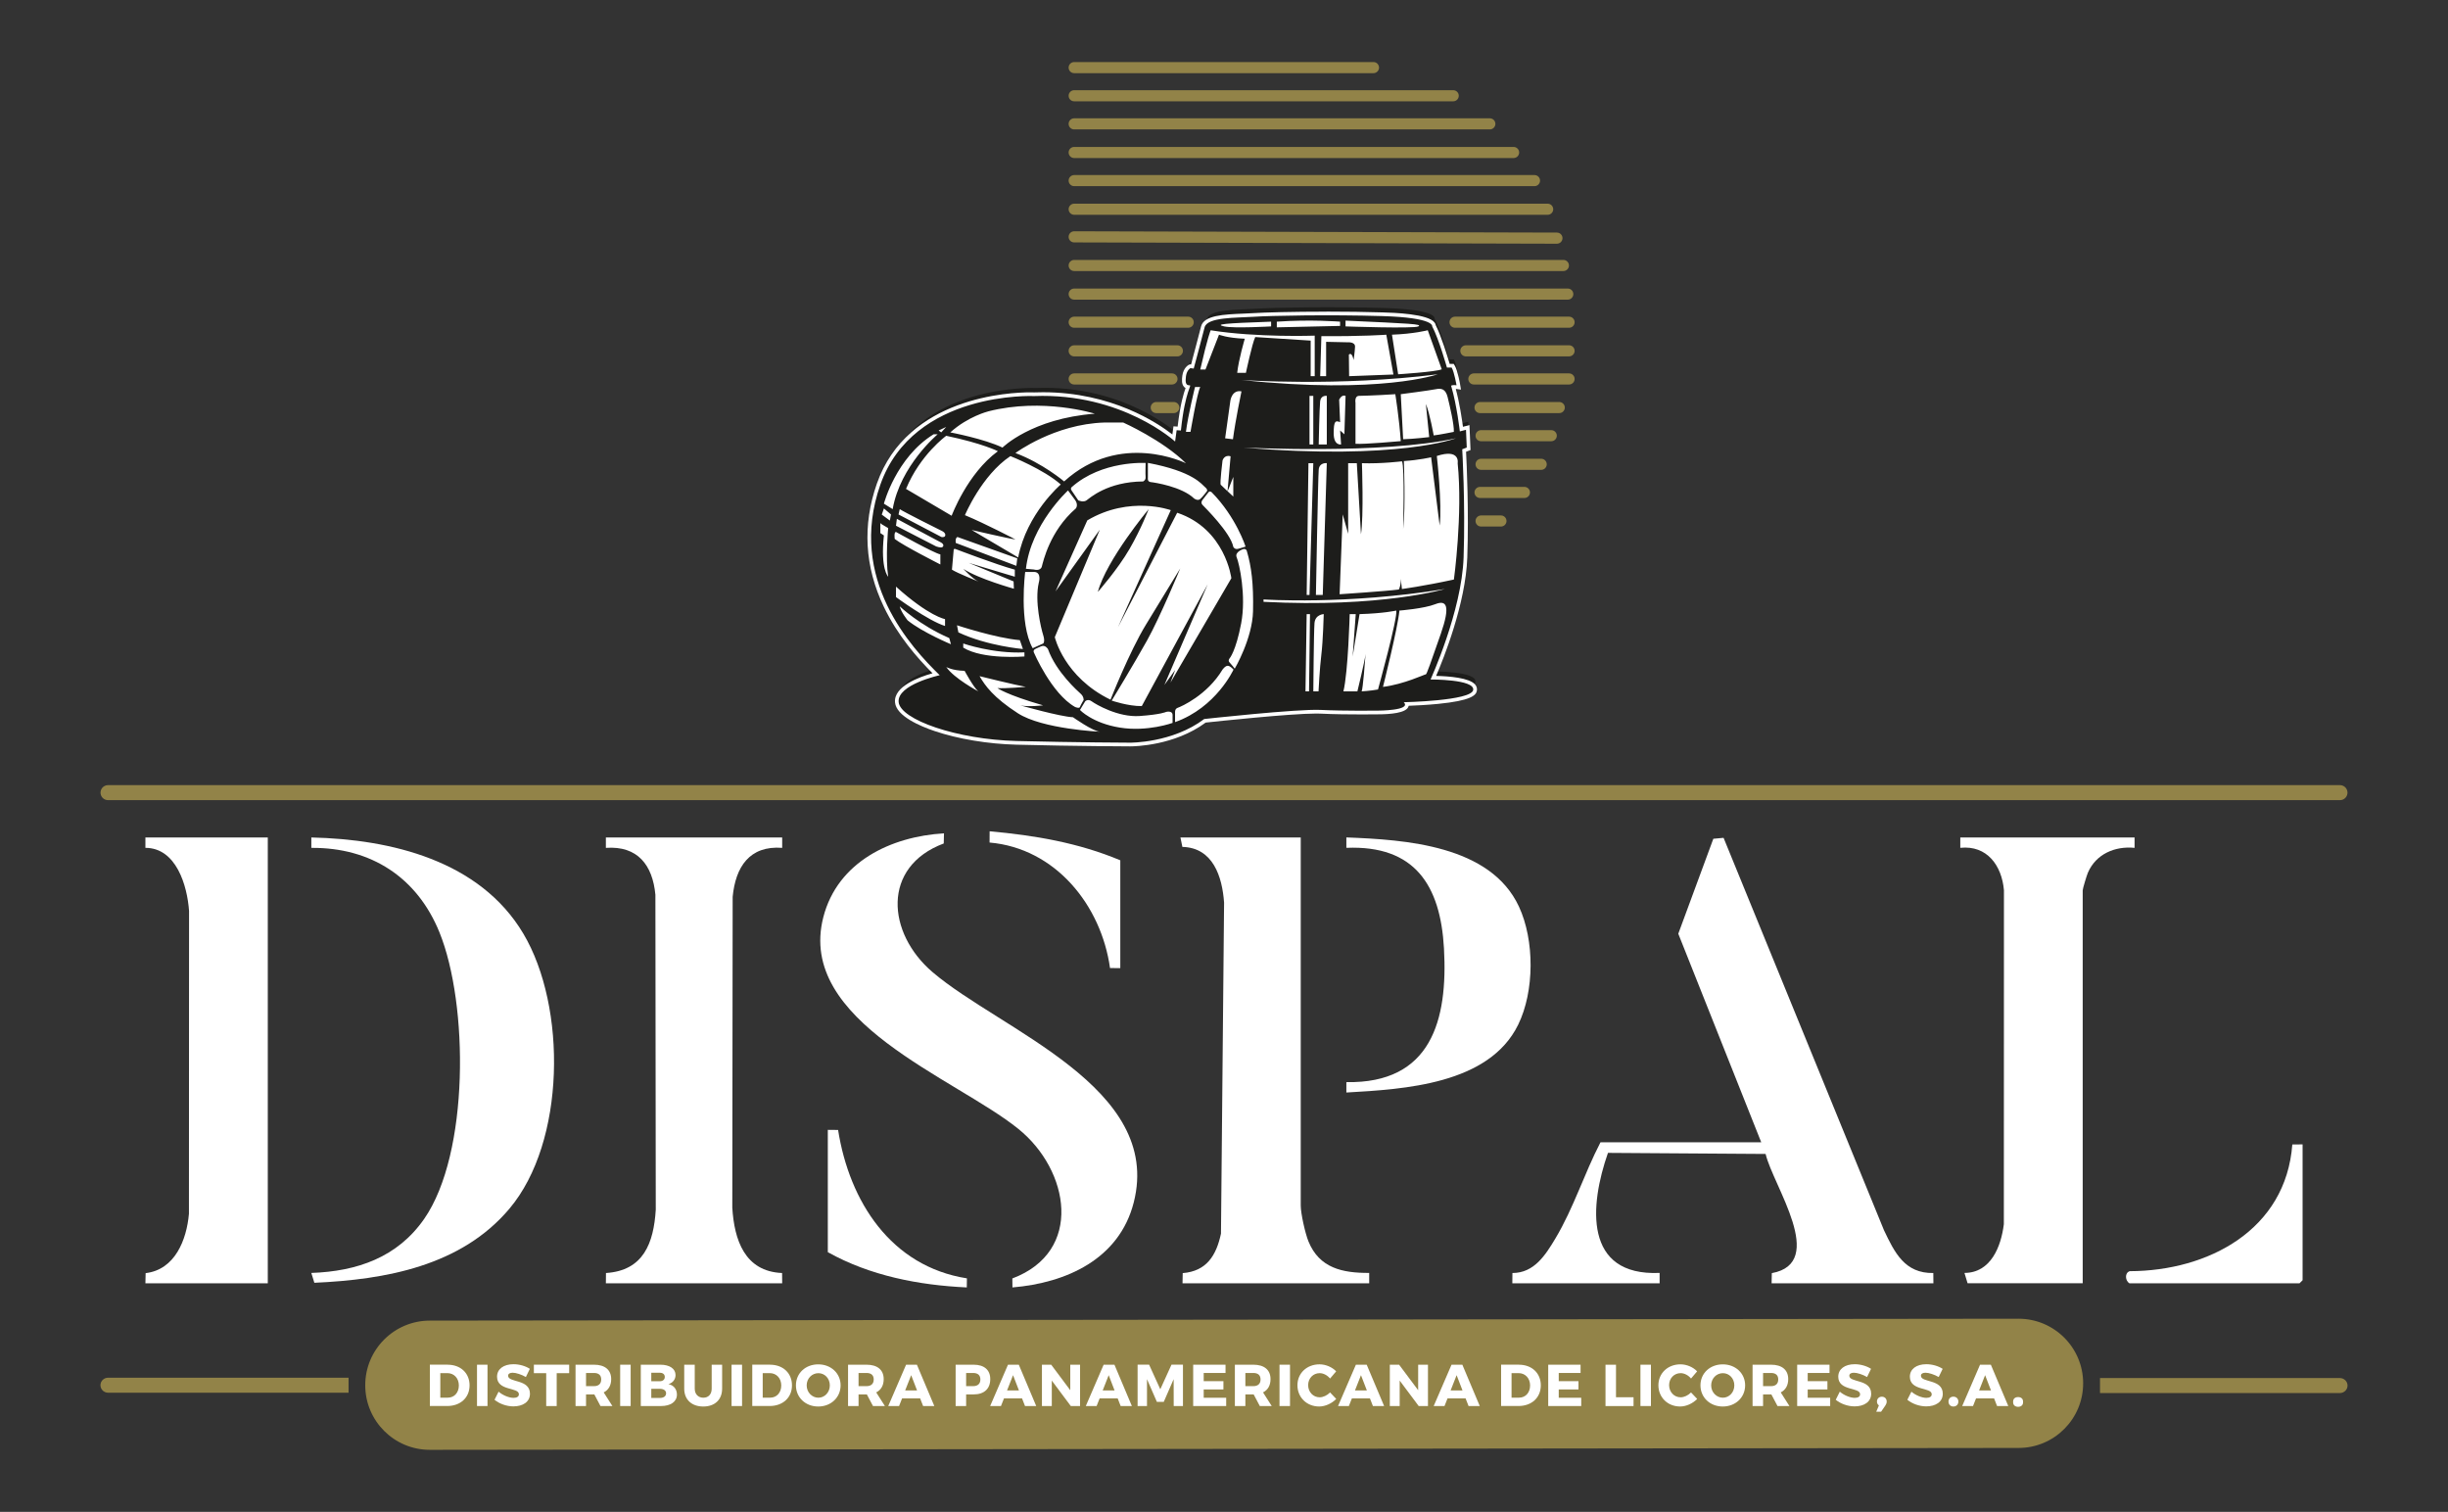 <svg xmlns="http://www.w3.org/2000/svg" id="Capa_1" data-name="Capa 1" viewBox="0 0 1000.53 617.88"><rect x="0" y="0" width="1000.53" height="617.88" fill="#333333" stroke="none"/><defs><style>      .cls-1 {        fill: #1d1d1b;      }      .cls-2, .cls-3 {        fill: #fff;      }      .cls-4 {        fill: #928348;      }      .cls-3 {        stroke: #928348;        stroke-linecap: round;        stroke-miterlimit: 10;        stroke-width: 6.13px;      }    </style></defs><g><path class="cls-2" d="M719.84,466.84l-33.9-85.24,14.32-38.81,4.19-.38,65.54,160.32c4.36,9.19,8.51,17.73,20.18,17.53l.04,4.2h-66.13l.09-4.15c22.88-4.2.5-35.73-2.54-48.71l-64.43-.44c-7.5,21.41-10.06,50.41,21.11,49.06v4.24h-60.2l.04-4.2c8.89,0,13.52-7.35,17.6-14.18,7.41-12.4,11.76-26.46,18.39-39.24h65.7Z"></path><path class="cls-2" d="M385.82,340.56l-.1,4.15c-25.47,9.53-23.26,36.66-4.54,52.61,27.84,23.73,94.17,47.01,82.2,94.08-5.89,23.16-27.5,32.9-49.58,34.75l-.04-3.67c29.19-10.98,23.37-44.21,2.51-61.08-25.84-20.9-90.87-43.8-79.75-86.64,5.85-22.53,27.57-32.9,49.3-34.19Z"></path><path class="cls-2" d="M319.69,342.26v4.24c-13.41-1.01-19.08,7.87-20.24,20.02l-.15,127.05c.81,13.1,5.02,26.05,20.35,26.69l.04,4.2h-72.06l.04-4.2c15.37-.99,19.49-12.28,20.35-25.84l-.15-128.74c-1.14-12.15-7.25-20.09-20.24-19.17v-4.24h72.06Z"></path><path class="cls-2" d="M872.43,342.26v4.24c-8.08-.79-15.8,2.55-19.08,10.16-.46,1.06-2.12,6.5-2.12,7.2v160.59h-47.05l-1.28-4.23c10.8-.02,14.98-10.79,16.1-19.93l.04-136.46c-.87-10.06-6.88-18.47-17.84-17.34v-4.24h71.22Z"></path><path class="cls-2" d="M531.63,342.26v150.42c0,3.27,1.83,11.41,3.15,14.65,4.44,10.92,13.89,12.95,24.83,12.89v4.24h-76.3l.08-4.16c9.8-.79,13.73-7.24,15.64-16.14l1.27-135.25c-.74-10.61-4.52-22.5-17.04-22.79l-.8-3.86h49.17Z"></path><path class="cls-2" d="M109.45,342.26v182.2h-50.02l.09-4.15c12-1.42,16.75-13.56,17.7-24.25l.05-123.75c-.73-10.44-5.25-25.79-17.84-25.81v-4.23s50.02,0,50.02,0Z"></path><path class="cls-2" d="M127.25,520.23c18.68-.66,35.18-6.34,46.13-22.11,18.51-26.67,18.14-87.75,6.23-117.09-9.12-22.49-28.03-34.72-52.36-34.52v-4.25c32.62.73,68.87,9.46,86.62,39.26,17.85,29.97,17.34,85.15-5.65,112.44-19.72,23.41-50.56,28.99-79.74,30.29l-1.24-4.03Z"></path><path class="cls-2" d="M550.28,446.5v-4.25c34.66.61,41.55-25.22,39.89-54.7-1.46-25.79-11.96-42.2-39.89-41.06v-4.25c24.14.93,58.84,3.18,70.52,28.24,6.43,13.79,6.4,34.62-.31,48.31-11.94,24.38-46.5,26.34-70.21,27.7Z"></path><path class="cls-2" d="M941.1,467.69v55.51l-1.27,1.27h-69.52c-1.75-1.09-1.99-4.27.13-4.96,32.12-.09,63.83-16.88,66.46-51.78l4.2-.04Z"></path><path class="cls-2" d="M338.34,461.75l4.2.04c4.61,29.21,21.57,55.76,52.65,60.65l-.05,3.71c-19.67-.92-39.52-4.76-56.8-14.41v-50Z"></path><path class="cls-2" d="M457.88,351.59v44.07l-4.2-.04c-3.6-25.64-22.27-48.94-49.23-51.29l.03-4.6c18.45,1.67,36.27,4.68,53.4,11.86Z"></path></g><g id="letra_D_rallas" data-name="letra D rallas"><path class="cls-4" d="M561.36,29.9h-122.33c-1.26,0-2.27-1.02-2.27-2.27s1.02-2.27,2.27-2.27h122.33c1.26,0,2.27,1.02,2.27,2.27s-1.02,2.27-2.27,2.27Z"></path><path class="cls-4" d="M593.95,41.4h-154.92c-1.26,0-2.27-1.02-2.27-2.27s1.02-2.27,2.27-2.27h154.92c1.26,0,2.27,1.02,2.27,2.27s-1.02,2.27-2.27,2.27Z"></path><path class="cls-4" d="M608.92,52.89h-169.89c-1.26,0-2.27-1.02-2.27-2.27s1.02-2.27,2.27-2.27h169.89c1.26,0,2.27,1.02,2.27,2.27s-1.02,2.27-2.27,2.27Z"></path><path class="cls-4" d="M618.63,64.59h-179.6c-1.26,0-2.27-1.02-2.27-2.27s1.02-2.27,2.27-2.27h179.6c1.26,0,2.27,1.02,2.27,2.27s-1.02,2.27-2.27,2.27Z"></path><path class="cls-4" d="M627.17,76.08h-188.14c-1.26,0-2.27-1.02-2.27-2.27s1.02-2.27,2.27-2.27h188.14c1.26,0,2.27,1.02,2.27,2.27s-1.02,2.27-2.27,2.27Z"></path><path class="cls-4" d="M632.55,87.78h-193.52c-1.26,0-2.27-1.02-2.27-2.27s1.02-2.27,2.27-2.27h193.52c1.26,0,2.27,1.02,2.27,2.27s-1.02,2.27-2.27,2.27Z"></path><path class="cls-4" d="M636.34,99.6h0l-197.31-.53c-1.26,0-2.27-1.02-2.27-2.28,0-1.25,1.02-2.27,2.27-2.27h0l197.31.53c1.26,0,2.27,1.02,2.27,2.28,0,1.25-1.02,2.27-2.27,2.27Z"></path><path class="cls-4" d="M638.98,110.77h-199.95c-1.26,0-2.27-1.02-2.27-2.27s1.02-2.27,2.27-2.27h199.95c1.26,0,2.27,1.02,2.27,2.27s-1.02,2.27-2.27,2.27Z"></path><path class="cls-4" d="M640.77,122.46h-201.74c-1.26,0-2.27-1.02-2.27-2.27s1.02-2.27,2.27-2.27h201.74c1.26,0,2.27,1.02,2.27,2.27s-1.02,2.27-2.27,2.27Z"></path><path class="cls-4" d="M485.64,133.95h-46.61c-1.26,0-2.27-1.02-2.27-2.27s1.02-2.27,2.27-2.27h46.61c1.26,0,2.27,1.02,2.27,2.27s-1.02,2.27-2.27,2.27Z"></path><path class="cls-4" d="M481.21,145.65h-42.18c-1.26,0-2.27-1.02-2.27-2.27s1.02-2.27,2.27-2.27h42.18c1.26,0,2.27,1.02,2.27,2.27s-1.02,2.27-2.27,2.27Z"></path><path class="cls-4" d="M479,157.14h-39.97c-1.26,0-2.27-1.02-2.27-2.27s1.02-2.27,2.27-2.27h39.97c1.26,0,2.27,1.02,2.27,2.27s-1.02,2.27-2.27,2.27Z"></path><path class="cls-4" d="M641.3,133.95h-46.61c-1.26,0-2.27-1.02-2.27-2.27s1.02-2.27,2.27-2.27h46.61c1.26,0,2.27,1.02,2.27,2.27s-1.02,2.27-2.27,2.27Z"></path><path class="cls-4" d="M641.3,145.65h-42.18c-1.26,0-2.27-1.02-2.27-2.27s1.02-2.27,2.27-2.27h42.18c1.26,0,2.27,1.02,2.27,2.27s-1.02,2.27-2.27,2.27Z"></path><path class="cls-4" d="M641.3,157.14h-38.91c-1.26,0-2.27-1.02-2.27-2.27s1.02-2.27,2.27-2.27h38.91c1.26,0,2.27,1.02,2.27,2.27s-1.02,2.27-2.27,2.27Z"></path><path class="cls-4" d="M637.29,168.83h-32.38c-1.26,0-2.27-1.02-2.27-2.27s1.02-2.27,2.27-2.27h32.38c1.26,0,2.27,1.02,2.27,2.27s-1.02,2.27-2.27,2.27Z"></path><path class="cls-4" d="M634.02,180.33h-28.68c-1.26,0-2.27-1.02-2.27-2.27s1.02-2.27,2.27-2.27h28.68c1.26,0,2.27,1.02,2.27,2.27s-1.02,2.27-2.27,2.27Z"></path><path class="cls-4" d="M629.91,192.02h-24.57c-1.26,0-2.27-1.02-2.27-2.27s1.02-2.27,2.27-2.27h24.57c1.26,0,2.27,1.02,2.27,2.27s-1.02,2.27-2.27,2.27Z"></path><path class="cls-4" d="M623.05,203.52h-18.14c-1.26,0-2.27-1.02-2.27-2.27s1.02-2.27,2.27-2.27h18.14c1.26,0,2.27,1.02,2.27,2.27s-1.02,2.27-2.27,2.27Z"></path><path class="cls-4" d="M613.46,215.19h-8.12c-1.26,0-2.27-1.02-2.27-2.27s1.02-2.27,2.27-2.27h8.12c1.26,0,2.27,1.02,2.27,2.27s-1.02,2.27-2.27,2.27Z"></path><path class="cls-4" d="M479.74,168.83h-7.17c-1.26,0-2.27-1.02-2.27-2.27s1.02-2.27,2.27-2.27h7.17c1.26,0,2.27,1.02,2.27,2.27s-1.02,2.27-2.27,2.27Z"></path></g><g><path class="cls-1" d="M470.39,204.77s-17.28,20.74-20.77,33.83c0,0,8.11-9.17,12.97-17.59,4.86-8.42,7.8-16.25,7.8-16.25Z"></path><path class="cls-1" d="M585.59,274.41s12.77-27.84,13.52-49.9c.76-22.05-.56-44.2-.56-44.2l1.85-.7-.31-7.25-2.52.64s-1.17-10.49-3.52-18.52c0,0-.29-.16.41-.32.7-.15,1.76,0,1.76,0,0,0-.94-5.49-1.99-7.24h-1.93s-3.28-11.66-6.04-16.88c0,0,1.11-3.52-20.37-4.16-21.47-.64-45.79-.18-52.71.29-6.91.47-18.87.06-19.92,4.31-1.05,4.25-4.45,16.85-4.45,16.85l-1.35-.18s-1.47.77-1.82,3.28c-.35,2.52-.05,3.76,1.35,3.73,1.41-.04-1.62,1.43-3.42,18.48l-1.74-.12-.63,4.63s-21.76-19.98-57.62-18.58c0,0-49.34-2.31-62.87,36.27-13.53,38.59,12.87,66.66,24.28,77.81,0,0-17.46,3.8-16.78,10.98.69,7.17,23.7,15.28,48.15,15.9,24.45.62,46.4.69,46.4.69,0,0,17.27.19,30.34-9.67,0,0,38.08-4.19,47.62-3.72,9.54.47,23.33.29,23.33.29,0,0,13.97,0,10.6-3.43,0,0,27.63-.56,28.38-4.99.75-4.43-17.46-4.3-17.46-4.3ZM595.14,233.54c-12.48,2.71-21.23,3.87-21.23,3.87,0,0-.58-5.71-.48-3.58s-.77,3.78-.77,3.78c-5.13.68-24.21,1.94-24.21,1.94l1.26-32.64,2.23,7.94v-28.86h3.54l1.7,29.06c1.16-7.46.39-29.06.39-29.06,7.94.29,16.37-.77,16.37-.77,1.16,2.23.48,27.69.48,27.69,1.07-9.31.29-27.79.29-27.79,6.2-.39,11.14-1.55,11.14-1.55.1.87,3.49,27.9,3.49,27.9,1.07-8.81-1.16-28.43-1.16-28.43,9.69-3.15,8.52,2.94,8.52,2.94,2.13,20.91-1.54,47.57-1.54,47.57ZM509.11,179.59s56.86,2.91,86.88-3.78c0,0-23.63,9.1-86.88,3.78ZM543.21,185.98l-1.65,53.85h-2.8s.87-48.24,1.15-51.24c.28-3,3.31-2.62,3.31-2.62ZM537.69,185.98l-1.55,53.85h-1.16l.73-53.85h1.99ZM476.82,276.65l17.71-41.16-26.94,49.77c-5.61.06-12.29-2.25-12.29-2.25,0,0,8.98-14.78,14.41-24.51,5.43-9.73,13.6-29.5,13.6-29.5,0,0-7.17,11.79-13.97,22.89-6.8,11.1-14.53,30.75-14.53,30.75-19.02-9.23-22.77-25.56-22.77-25.56l18.4-43.92-18.09,25.2,12.97-29c17.34-10.29,34.12-4.18,34.12-4.18l-21.58,47.84,24.2-46.78c19.71,6.61,22.14,26.76,22.14,26.76l-24.89,42.66,1.93-5.18-4.43,6.17ZM385.69,216.15l-17.53-9.2.5-2.18c1.69,1.16,16.4,8.51,17.43,9.01s1.4,1.37,1.07,2c-.33.62-1.48.37-1.48.37ZM386.1,220.27c-.59.44-2.53-.25-2.53-.25l-16.45-8.48.36-2.81s16.15,8.73,17.71,9.48,1.5,1.62.91,2.06ZM371.22,196.51c5.8-14.03,16.43-21.71,16.43-21.71,14.93,3.12,21.12,6.3,21.12,6.3-12.54,9.17-18.9,26.38-18.9,26.38l-18.65-10.98ZM469.15,191.7c.12,1.25-1.03,1.75-1.03,1.75-14.56.12-21.8,6.8-23.11,7.73-1.31.94-3.37,0-3.37,0l-2.74-4.05c-.58-.86,0-1.31,0-1.31,12.35-11.04,30.26-9.92,30.26-9.92,0,0-.13,4.55,0,5.8ZM440.27,200.94c1.56,2.12.37,3.55.37,3.55-10.73,9.29-13.35,21.78-13.91,23.77-.56,2-3.24,1.19-3.24,1.19l-3.25-.29c2.06-18.19,17.21-32.02,17.21-32.02,0,0,1.25,1.68,2.81,3.8ZM417.07,224.51l-19.02-11.23s15.78,3.68,17.9,3.87c0,0-12.22-6.42-20.64-9.92,0,0,6.8-16.28,18.59-24.14,0,0,13.66,5.43,20.58,11.6,0,0-13.97,11.91-17.4,29.81ZM416.69,224.89l-.37,3.06-24.76-9.36s-.37-2,.69-2.43l24.45,8.73ZM391.49,221.08s16.78,6.42,24.2,8.42v2.88l-18.84-5.65,18.34,7.57.12,2.99s-14.53-4.05-20.64-8.11c0,0,3.93,4.24,6.17,5.18,0,0-8.79-3.49-10.85-4.86l.69-7.81s-.11-.96.81-.61ZM417.75,258.32l1.25,3.62s-14.44-1.19-26.38-6.8l-.56-2.9s15.9,5.27,25.7,6.08ZM394.61,259.69s12.16,4.24,25.01,3.62v1.68s-16.86,1.41-25.01-3.62v-1.68ZM419.93,230.44h3.8c3.06.25,1.75,4.43,1.75,4.43-1.75,7.55.94,18.65,1.81,21.39.87,2.74,0,3.43,0,3.43l-4.3,1.93c-5.74-10.29-3.06-31.19-3.06-31.19ZM424.05,261.93s.75-.44,2.43-1.12c1.68-.69,2.74,1.12,2.74,1.12,3.37,9.42,12.22,17.21,13.47,18.36,1.25,1.15,1.12,2.5,1.12,2.5,0,0-1.25,2.09-1.5,2.83-.25.75-2,0-2,0-9.67-5.49-16.83-22.27-16.83-22.27-.44-.97.56-1.43.56-1.43ZM470.08,192.08v-6.21c18.65,3.52,22.02,8.83,23.33,9.89,1.31,1.06.81,1.68.81,1.68,0,0-1.68,2.25-2.73,3.18s-2.51-.19-2.51-.19c-5.05-4.86-16.22-6.55-17.71-6.7-1.5-.15-1.19-1.66-1.19-1.66ZM492.41,203.06c-.94-1,0-2.06,0-2.06l2.43-3.12c.53-.67,1.31,0,1.31,0,9.98,10.1,13.85,22.2,13.85,22.2,0,0-1.62.56-3.06.92-1.43.36-1.95-.8-1.95-.8-1.13-5.8-11.65-16.15-12.59-17.15ZM503.88,183.17l-1.25,14.27s.02.02.04.03l2.32-5.88v8.04s-1.12-1.04-2.32-2.16l-.05.13v-.16c-1.23-1.16-2.55-2.4-2.77-2.65-.43-.48.73-9.88.73-9.88,0,0,.68-2.52,3.29-1.74ZM501.65,175.81l2.13-15.3s.58-4.65,4.55-3.87c0,0-2.42,11.53-3.49,19.57l-3.2-.39ZM551.73,136.59l-8.81-.19v14.04h-2.42l.48-16.37c16.66.15,26.54-.58,26.54-.58l2.91,16.27-18.11.68-.1-8.81c1.36-1.26,1.94,2.23,1.94,2.23,0,0,.48-3.29.58-5.42.1-2.13-3-1.84-3-1.84ZM588.54,149.66s-23.44,8.33-80.2,2.32c0,0,39.52,2.81,80.2-2.32ZM556.38,158.48s6.1-.1,14.82-.68c0,0,1.65,10.27,2.23,19.18,0,0-15.11,1.38-18.5,1.08v-16.77s-.49-2.76,1.45-2.81ZM549.02,178.33s-3,.58-3-4.55.74-5.33,2.62-4.55l-.39-9.2s.97-2.23,2.62-1.55l-.48,15.69-1.74-1.55.39,5.71ZM543.21,158.48v19.86h-3.31s.3-15.01.59-17.63c.29-2.62,2.71-2.23,2.71-2.23ZM537.69,158.48v19.86h-1.55v-19.86h1.55ZM592.6,159.06c.87,3.49,2.7,11.3,2.52,14.14,0,0-6.3,1.26-8.23,1.45,0,0-1.55-8.81-3.2-12.88l1.36,13.56s-6.3.77-10.65.87l-.97-18.4s11.91-1.55,14.24-2.03c2.32-.48,4.07-.19,4.94,3.29ZM590.18,147.63c-2.52,1.07-17.82,2.03-17.82,2.03l-2.52-16.18c9-.33,14.63-1.81,14.63-1.81l5.71,15.95ZM550.86,127.73c26.54,1.22,31.58,1.4,29.74,2.37-1.84.97-29.74,0-29.74,0v-2.37ZM522.77,128.16c13.85-.97,25.86,0,25.86,0v1.74l-25.86.58v-2.32ZM520.45,128.16v1.94s-15.3.87-19.18,0c-3.87-.87-.48-1.26,19.18-1.94ZM495.75,131.68c18.98,3.04,42.52,2.19,42.52,2.19v16.56h-1.65v-14.53l-22.66-1.45c-1.26,2.62-3.81,14.63-3.81,14.63h-3.56c.58-5.42,3.1-13.95,3.1-13.95-7.26-.29-10.54-1.65-10.54-1.65l-5.53,14.24h-2.13c3.1-13.56,4.26-16.05,4.26-16.05ZM489.35,154.87h2.13c-1.26,2.3-3.99,18.33-3.99,18.33h-1.86c.84-6.78,3.71-18.33,3.71-18.33ZM460.01,169.38s16.06,7.17,25.64,16.65c0,0-26.85-13.41-49.8,7.42,0,0-8.73-7.42-19.9-11.6,0,0,15.9-11.85,36.36-12.47h7.7ZM404.78,164.82c22.45-5.74,43.6.94,43.6.94-25.88,2-37.73,13.85-37.73,13.85-7.36-3.56-21.33-6.21-21.33-6.21,7.28-6.55,15.47-8.57,15.47-8.57ZM387.65,171.16l-2.03,2.23-1.07-.77,3.1-1.45ZM363.92,232.38s-3.2-3.1-1.74-16.85l-1.45-.97v-4.07l.58.48,2.62,1.55s-1.16,12.11,0,19.86ZM364.6,209.42l-3.29-2.42.87-2.52,2.91,2.47-.48,2.47ZM362.18,202.55s4.94-18.89,20.34-28.38h1.65s-15.3,12.79-18.4,30.61l-3.58-2.23ZM367.12,214.1s15.52,8.67,18.14,9.17v4.12s-15.22-7.73-18.65-10.42c0,0-.41-2.87.51-2.87ZM367.12,236.45c13.56,12.2,20.05,13.27,20.05,13.27v2.81c-6.88-2.13-20.05-11.82-20.05-11.82v-4.26ZM371.86,250.2s-2.76-3.45-3.2-5.71c0,0,7.94,7.65,20.24,12.98l.68,2.52s-11.62-4.84-17.73-9.78ZM387.69,269.29s2.37,1.43,7.48,1.56c0,0,3.62,6.74,5.55,8.36,0,0-9.92-5.3-13.04-9.92ZM416.94,288.19c-10.04-6.49-13.41-11.29-15.66-15.16,0,0,15.09,3.74,18.9,4.37,0,0-8.61.75-11.6.5,0,0,3.68,2.74,18.65,7.05,0,0-6.17.75-9.29,0,0,0,16.22,4.62,21.52,4.86,0,0,8.17,5.8,11.1,5.93,0,0-23.58-1.06-33.62-7.55ZM480.18,292.12s-10.23,3.74-21.52,1.93c-11.29-1.81-16.34-7.21-16.34-7.21l2.12-3.52s1.06-1.19,2.68,0c1.62,1.19,10.79,6.61,19.58,5.99,8.79-.62,10.85-1.68,10.85-1.68,0,0,2.62-.69,2.62,1.31v3.18ZM481.18,291.81v-3.93s-.19-1.5,1.12-1.93c1.31-.44,11.98-5.11,18.27-15.59,0,0,1.19-1.68,2.25-1.56,1.06.12,2.25,1.56,2.25,1.56,0,0-7.05,15.47-23.89,21.46ZM513.05,246.47c-.25,11.23-7.48,23.51-7.48,23.51,0,0-1.37-1.81-2.12-2.56-.75-.75,0-1.62,0-1.62,0,0,2.56-2.87,4.74-14.28,2.18-11.41-.81-24.7-1.81-27.01-1-2.31,2.81-3.44,2.81-3.44,1.25-.13,1.37.97,1.37.97,1.81,6.14,2.74,13.19,2.49,24.42ZM517.35,241.68s33.71,2.32,74.1-4.26c0,0-26.05,7.75-74.1,5.23v-.97ZM535.94,279.26h-1.45l.48-31.58h1.36l-.39,31.58ZM540.98,264.15c-.68,5.52-1.16,15.11-1.16,15.11h-2.13s.19-24.31.48-27.9c.29-3.58,3.78-3.68,3.78-3.68,0,0-.29,10.94-.97,16.47ZM557.45,279.26c.52-.95,1.42-12.69,1.61-15.28-.37,3.17-3.35,15.28-3.35,15.28h-5.71c1.94-7.94,2.57-31.58,2.57-31.58h2.47l-1.26,17.34,2.81-17.34c9.98-.29,15.01-1.45,15.01-1.45.68,2.81-7.46,32.25-7.46,32.25-3.2.58-6.68.77-6.68.77ZM583.69,272.28c-.29-.1-9.02,4.1-17.53,5.13,0,0,5.99-23.73,6.73-31.19,0,0,10.03-.77,14.68-2.62,4.65-1.84,6.2.68,2.23,12.11-3.97,11.43-5.81,16.66-6.1,16.56Z"></path><path id="barriles" class="cls-1" d="M559.05,263.97c.02-.21.04-.38.04-.5,0,0-.01.18-.04.5Z"></path></g><line class="cls-3" x1="44.15" y1="323.94" x2="956.38" y2="323.94"></line><g><g><line class="cls-4" x1="175.68" y1="566.12" x2="825.01" y2="565.34"></line><path class="cls-4" d="M175.68,592.52c-14.57,0-26.39-11.8-26.4-26.37-.02-14.58,11.79-26.42,26.37-26.44l649.33-.77h.03c14.57,0,26.39,11.8,26.4,26.37.02,14.58-11.79,26.42-26.37,26.44l-649.33.77h-.03Z"></path></g><path class="cls-4" d="M956.31,569.31h-98.01c0-.14,0-6.13,0-6.13h98.01c1.75,0,3.16,1.37,3.16,3.07s-1.42,3.07-3.16,3.07Z"></path><path class="cls-4" d="M142.46,569.18H44.2c-1.73,0-3.14-1.37-3.14-3.07s1.4-3.07,3.14-3.07h98.26v6.13Z"></path><g><path class="cls-2" d="M182.94,557.73c5.31,0,8.98,3.43,8.98,8.44s-3.72,8.44-9.14,8.44h-7.09v-16.89h7.26ZM179.97,571.2h3.06c2.63,0,4.51-2.03,4.51-4.99s-1.98-5.04-4.71-5.04h-2.87v10.04Z"></path><path class="cls-2" d="M194.96,574.62v-16.89h4.29v16.89h-4.29Z"></path><path class="cls-2" d="M216.55,559.42l-1.62,3.35c-1.79-1.04-4.03-1.76-5.4-1.76-1.11,0-1.86.41-1.86,1.23,0,2.92,8.93,1.25,8.93,7.36,0,3.38-2.99,5.16-6.76,5.16-2.82,0-5.72-1.06-7.72-2.7l1.66-3.31c1.74,1.52,4.34,2.53,6.1,2.53,1.35,0,2.2-.51,2.2-1.47,0-2.99-8.93-1.21-8.93-7.19,0-3.11,2.68-5.09,6.73-5.09,2.44,0,4.92.75,6.66,1.88Z"></path><path class="cls-2" d="M227.53,561.19v13.44h-4.29v-13.44h-5.04v-3.47h14.43v3.47h-5.09Z"></path><path class="cls-2" d="M242.9,569.87h-3.38v4.75h-4.29v-16.89h7.55c4.46,0,7.02,2.12,7.02,5.89,0,2.58-1.09,4.44-3.06,5.43l3.55,5.57h-4.87l-2.51-4.75ZM242.78,566.49c1.86,0,2.94-.94,2.94-2.73s-1.09-2.65-2.94-2.65h-3.26v5.38h3.26Z"></path><path class="cls-2" d="M253.47,574.62v-16.89h4.29v16.89h-4.29Z"></path><path class="cls-2" d="M269.9,557.73c3.79,0,6.2,1.64,6.2,4.22,0,1.79-1.11,3.21-2.9,3.72,2.12.41,3.47,2.07,3.47,4.27,0,2.87-2.51,4.68-6.49,4.68h-8.28v-16.89h7.99ZM266.19,564.49h3.47c1.25,0,2.05-.68,2.05-1.76s-.8-1.71-2.05-1.71h-3.47v3.47ZM266.19,571.32h3.47c1.59,0,2.58-.7,2.58-1.91,0-1.13-.99-1.83-2.58-1.83h-3.47v3.74Z"></path><path class="cls-2" d="M295.14,567.53c0,4.46-2.97,7.29-7.7,7.29s-7.79-2.82-7.79-7.29v-9.8h4.3v9.8c0,2.29,1.47,3.69,3.52,3.69s3.4-1.4,3.4-3.69v-9.8h4.27v9.8Z"></path><path class="cls-2" d="M299,574.62v-16.89h4.29v16.89h-4.29Z"></path><path class="cls-2" d="M314.71,557.73c5.31,0,8.98,3.43,8.98,8.44s-3.72,8.44-9.14,8.44h-7.09v-16.89h7.26ZM311.74,571.2h3.06c2.63,0,4.51-2.03,4.51-4.99s-1.98-5.04-4.71-5.04h-2.87v10.04Z"></path><path class="cls-2" d="M343.57,566.16c0,4.92-3.91,8.66-9.14,8.66s-9.12-3.72-9.12-8.66,3.91-8.57,9.12-8.57,9.14,3.67,9.14,8.57ZM329.7,566.18c0,2.85,2.2,5.04,4.78,5.04s4.68-2.2,4.68-5.04-2.07-4.99-4.68-4.99-4.78,2.15-4.78,4.99Z"></path><path class="cls-2" d="M354.28,569.87h-3.38v4.75h-4.29v-16.89h7.55c4.46,0,7.02,2.12,7.02,5.89,0,2.58-1.09,4.44-3.06,5.43l3.55,5.57h-4.87l-2.51-4.75ZM354.16,566.49c1.86,0,2.94-.94,2.94-2.73s-1.09-2.65-2.94-2.65h-3.26v5.38h3.26Z"></path><path class="cls-2" d="M368.69,571.51l-1.23,3.11h-4.42l7.29-16.89h4.42l7.12,16.89h-4.58l-1.21-3.11h-7.38ZM372.41,562.01l-2.46,6.25h4.87l-2.41-6.25Z"></path><path class="cls-2" d="M397.93,557.73c4.32,0,6.8,2.12,6.8,5.89,0,3.96-2.49,6.25-6.8,6.25h-3.06v4.75h-4.29v-16.89h7.36ZM394.87,566.49h2.85c1.88,0,2.97-.94,2.97-2.73s-1.09-2.65-2.97-2.65h-2.85v5.38Z"></path><path class="cls-2" d="M410.34,571.51l-1.23,3.11h-4.42l7.29-16.89h4.42l7.12,16.89h-4.58l-1.21-3.11h-7.38ZM414.05,562.01l-2.46,6.25h4.87l-2.41-6.25Z"></path><path class="cls-2" d="M437.65,574.62l-7.77-10.4v10.4h-4.03v-16.89h3.79l7.79,10.42v-10.42h4.01v16.89h-3.79Z"></path><path class="cls-2" d="M449.43,571.51l-1.23,3.11h-4.42l7.29-16.89h4.42l7.12,16.89h-4.58l-1.21-3.11h-7.38ZM453.14,562.01l-2.46,6.25h4.87l-2.41-6.25Z"></path><path class="cls-2" d="M479.71,574.62l-.02-10.98-4.05,9.29h-2.8l-4.05-9.29v10.98h-3.84v-16.91h4.7l4.58,10.06,4.58-10.06h4.68v16.91h-3.79Z"></path><path class="cls-2" d="M491.97,561.11v3.35h8.06v3.38h-8.06v3.4h9.19v3.38h-13.49v-16.89h13.22v3.38h-8.93Z"></path><path class="cls-2" d="M512.38,569.87h-3.38v4.75h-4.29v-16.89h7.55c4.46,0,7.02,2.12,7.02,5.89,0,2.58-1.09,4.44-3.06,5.43l3.55,5.57h-4.87l-2.51-4.75ZM512.26,566.49c1.86,0,2.94-.94,2.94-2.73s-1.09-2.65-2.94-2.65h-3.26v5.38h3.26Z"></path><path class="cls-2" d="M522.95,574.62v-16.89h4.29v16.89h-4.29Z"></path><path class="cls-2" d="M546.11,560.44l-2.49,2.94c-1.11-1.35-2.75-2.2-4.25-2.2-2.68,0-4.71,2.12-4.71,4.9s2.03,4.97,4.71,4.97c1.42,0,3.06-.77,4.25-1.98l2.51,2.65c-1.81,1.86-4.49,3.09-6.97,3.09-5.09,0-8.88-3.74-8.88-8.69s3.88-8.54,9.02-8.54c2.51,0,5.12,1.11,6.8,2.85Z"></path><path class="cls-2" d="M552.53,571.51l-1.23,3.11h-4.42l7.29-16.89h4.42l7.12,16.89h-4.58l-1.21-3.11h-7.38ZM556.25,562.01l-2.46,6.25h4.87l-2.41-6.25Z"></path><path class="cls-2" d="M579.84,574.62l-7.77-10.4v10.4h-4.03v-16.89h3.79l7.79,10.42v-10.42h4.01v16.89h-3.79Z"></path><path class="cls-2" d="M591.62,571.51l-1.23,3.11h-4.42l7.29-16.89h4.42l7.12,16.89h-4.58l-1.21-3.11h-7.38ZM595.34,562.01l-2.46,6.25h4.87l-2.41-6.25Z"></path><path class="cls-2" d="M620.77,557.73c5.31,0,8.98,3.43,8.98,8.44s-3.72,8.44-9.14,8.44h-7.09v-16.89h7.26ZM617.8,571.2h3.06c2.63,0,4.51-2.03,4.51-4.99s-1.98-5.04-4.71-5.04h-2.87v10.04Z"></path><path class="cls-2" d="M637.08,561.11v3.35h8.06v3.38h-8.06v3.4h9.19v3.38h-13.49v-16.89h13.22v3.38h-8.93Z"></path><path class="cls-2" d="M667.65,571.03v3.6h-11.46v-16.89h4.29v13.29h7.17Z"></path><path class="cls-2" d="M670.47,574.62v-16.89h4.29v16.89h-4.29Z"></path><path class="cls-2" d="M693.64,560.44l-2.49,2.94c-1.11-1.35-2.75-2.2-4.25-2.2-2.68,0-4.71,2.12-4.71,4.9s2.03,4.97,4.71,4.97c1.42,0,3.06-.77,4.25-1.98l2.51,2.65c-1.81,1.86-4.49,3.09-6.97,3.09-5.09,0-8.88-3.74-8.88-8.69s3.88-8.54,9.02-8.54c2.51,0,5.12,1.11,6.8,2.85Z"></path><path class="cls-2" d="M713.26,566.16c0,4.92-3.91,8.66-9.14,8.66s-9.12-3.72-9.12-8.66,3.91-8.57,9.12-8.57,9.14,3.67,9.14,8.57ZM699.38,566.18c0,2.85,2.2,5.04,4.78,5.04s4.68-2.2,4.68-5.04-2.07-4.99-4.68-4.99-4.78,2.15-4.78,4.99Z"></path><path class="cls-2" d="M723.97,569.87h-3.38v4.75h-4.29v-16.89h7.55c4.46,0,7.02,2.12,7.02,5.89,0,2.58-1.09,4.44-3.06,5.43l3.55,5.57h-4.87l-2.51-4.75ZM723.85,566.49c1.86,0,2.94-.94,2.94-2.73s-1.09-2.65-2.94-2.65h-3.26v5.38h3.26Z"></path><path class="cls-2" d="M738.83,561.11v3.35h8.06v3.38h-8.06v3.4h9.19v3.38h-13.49v-16.89h13.22v3.38h-8.93Z"></path><path class="cls-2" d="M764.72,559.42l-1.62,3.35c-1.79-1.04-4.03-1.76-5.4-1.76-1.11,0-1.86.41-1.86,1.23,0,2.92,8.93,1.25,8.93,7.36,0,3.38-2.99,5.16-6.76,5.16-2.82,0-5.72-1.06-7.72-2.7l1.66-3.31c1.74,1.52,4.34,2.53,6.1,2.53,1.35,0,2.2-.51,2.2-1.47,0-2.99-8.93-1.21-8.93-7.19,0-3.11,2.68-5.09,6.73-5.09,2.44,0,4.92.75,6.66,1.88Z"></path><path class="cls-2" d="M771.12,572.79c0,.6-.22,1.11-.53,1.59l-1.76,2.56h-1.98l1.09-2.58c-.55-.36-.8-.94-.8-1.57,0-1.16.84-1.98,2-1.98,1.06,0,1.98.7,1.98,1.98Z"></path><path class="cls-2" d="M793.99,559.42l-1.62,3.35c-1.79-1.04-4.03-1.76-5.4-1.76-1.11,0-1.86.41-1.86,1.23,0,2.92,8.93,1.25,8.93,7.36,0,3.38-2.99,5.16-6.76,5.16-2.82,0-5.72-1.06-7.72-2.7l1.66-3.31c1.74,1.52,4.34,2.53,6.1,2.53,1.35,0,2.2-.51,2.2-1.47,0-2.99-8.93-1.21-8.93-7.19,0-3.11,2.68-5.09,6.73-5.09,2.44,0,4.92.75,6.66,1.88Z"></path><path class="cls-2" d="M800.41,572.79c0,1.21-.84,2.03-2.03,2.03s-2-.82-2-2.03.82-2,2-2,2.03.82,2.03,2Z"></path><path class="cls-2" d="M807.63,571.51l-1.23,3.11h-4.42l7.29-16.89h4.42l7.12,16.89h-4.58l-1.21-3.11h-7.38ZM811.34,562.01l-2.46,6.25h4.87l-2.41-6.25Z"></path><path class="cls-2" d="M824.83,574.94c-.56,0-1.05-.16-1.45-.47-.4-.31-.6-.82-.6-1.51s.19-1.22.58-1.53.88-.47,1.47-.47,1.06.16,1.45.47c.39.31.58.82.58,1.53s-.19,1.17-.58,1.5c-.39.32-.87.48-1.45.48Z"></path></g></g><g><g><path class="cls-2" d="M461.85,304.29c-.21,0-22.24-.07-46.42-.69-24.37-.62-48.12-8.68-48.88-16.58-.63-6.59,11.84-10.38,16.04-11.46-24.95-24.83-32.86-50.95-23.5-77.64,12.28-35.03,53.79-36.8,61.98-36.8,1.05,0,1.63.03,1.63.03,1.14-.05,2.37-.07,3.57-.07,29.31,0,48.81,14.19,53.45,17.94l.54-3.97,1.72.12c1.16-10.5,2.75-14.86,3.45-16.75.03-.08.06-.15.08-.23-.43-.09-.79-.29-1.06-.6-.61-.71-.76-1.88-.47-3.93.39-2.87,2.15-3.81,2.22-3.85l.21-.11.93.12c.7-2.61,3.37-12.55,4.28-16.2,1.01-4.05,9.3-4.39,16.62-4.68,1.42-.06,2.78-.11,3.98-.19,4.47-.3,16.2-.61,29.96-.61,8.16,0,15.84.11,22.82.32,12.04.36,19.22,1.71,20.78,3.89.23.33.31.62.32.85,2.43,4.7,5.16,13.93,5.84,16.3h1.79l.22.36c1.1,1.83,1.99,6.93,2.09,7.5l.17,1.02-1.02-.15s-.43-.06-.88-.06c-.1,0-.2,0-.29,0,1.85,6.57,2.94,14.6,3.27,17.2l2.59-.66.37,8.72-1.84.7c.19,3.57,1.22,23.8.53,43.72-.67,19.53-10.8,43.81-13.12,49.12,4.28.05,14.14.48,16.5,3.27.48.56.67,1.22.55,1.9-.75,4.42-20.13,5.38-27.87,5.59.06.34,0,.64-.1.87-1.01,2.4-9.25,2.59-11.76,2.59,0,0-2.68.04-6.51.04-4.71,0-11.46-.06-16.85-.32-.5-.02-1.08-.04-1.73-.04-11.09,0-42.72,3.42-45.58,3.73-12.64,9.42-28.75,9.69-30.56,9.69h-.08Z"></path><path class="cls-2" d="M542.18,128.87c7.36,0,15.26.09,22.79.32,21.47.64,20.37,4.16,20.37,4.16,2.75,5.22,6.04,16.88,6.04,16.88h1.93c1.05,1.76,1.99,7.24,1.99,7.24,0,0-.47-.07-.99-.07-.26,0-.53.02-.77.07-.7.15-.41.32-.41.32,2.34,8.03,3.52,18.52,3.52,18.52l2.52-.64.31,7.25-1.85.7s1.32,22.15.56,44.2c-.76,22.05-13.52,49.9-13.52,49.9,0,0,.05,0,.15,0,1.74,0,18.02.11,17.31,4.3-.75,4.43-28.38,4.99-28.38,4.99,3.37,3.43-10.6,3.43-10.6,3.43,0,0-2.69.04-6.52.04-4.83,0-11.48-.06-16.81-.32-.51-.03-1.1-.04-1.76-.04-11.74,0-45.86,3.75-45.86,3.75-12.59,9.49-29.08,9.67-30.27,9.67-.05,0-.07,0-.07,0,0,0-21.95-.06-46.4-.69-24.45-.62-47.46-8.73-48.15-15.9s16.78-10.98,16.78-10.98c-11.42-11.15-37.81-39.22-24.28-77.81,12.08-34.46,52.71-36.3,61.27-36.3,1.03,0,1.59.03,1.59.03,1.22-.05,2.42-.07,3.61-.07,33.71,0,54.01,18.65,54.01,18.65l.63-4.63,1.74.12c1.78-16.86,4.76-18.48,3.46-18.48-.01,0-.03,0-.05,0-.02,0-.04,0-.06,0-1.36,0-1.64-1.24-1.29-3.73.35-2.52,1.82-3.28,1.82-3.28l1.35.18s3.4-12.6,4.45-16.85c1.05-4.25,13.01-3.84,19.92-4.31,4.49-.3,16.3-.61,29.91-.61M542.18,127.37c-13.78,0-25.53.31-30.01.61-1.19.08-2.54.14-3.96.19-7.95.32-16.18.66-17.32,5.25-.84,3.39-3.22,12.24-4.1,15.55h-.04s-.47-.07-.47-.07l-.42.22c-.22.11-2.18,1.22-2.62,4.41-.22,1.61-.32,3.41.65,4.52.16.18.38.38.67.55-.75,2.08-2.16,6.43-3.24,15.74l-.3-.02-1.4-.09-.19,1.39-.26,1.94c-6.1-4.76-24.83-17.26-52.89-17.26-1.19,0-2.41.02-3.61.07-.18,0-.74-.03-1.59-.03-8.28,0-50.24,1.8-62.69,37.31-5.96,17-5,33.94,2.85,50.34,5.64,11.79,13.7,20.92,19.9,27.16-5.25,1.47-15.96,5.3-15.33,11.93.54,5.6,10.37,9.73,16.18,11.69,9.62,3.25,21.81,5.28,33.43,5.57,24.19.62,46.22.69,46.44.69h.07c1.82,0,18.04-.27,30.84-9.72,3.89-.42,34.45-3.7,45.29-3.7.65,0,1.22.01,1.69.04,5.41.27,12.17.32,16.89.32,3.79,0,6.51-.04,6.54-.04,5.08,0,11.37-.53,12.43-3.05.05-.12.1-.27.14-.44,2.57-.09,7.32-.31,12.07-.78,13.35-1.32,15.48-3.47,15.8-5.4.15-.91-.1-1.78-.72-2.51-2.34-2.77-10.76-3.4-15.93-3.52,2.99-6.95,12.08-29.52,12.73-48.37.66-19.09-.25-38.48-.5-43.24l.82-.31,1.01-.39-.05-1.08-.31-7.25-.08-1.85-1.8.46-.86.22c-.4-3.05-1.36-9.62-2.92-15.48.05,0,.07,0,.07,0l2.04.29-.34-2.03c-.1-.59-1.02-5.82-2.19-7.76l-.44-.73h-1.65c-.88-2.99-3.4-11.29-5.68-15.77-.05-.31-.17-.67-.44-1.06-2.59-3.65-16.72-4.07-21.37-4.21-6.99-.21-14.67-.32-22.84-.32h0Z"></path></g><g><path class="cls-1" d="M469.47,208.08s-17.28,20.74-20.77,33.83c0,0,8.11-9.17,12.97-17.59,4.86-8.42,7.8-16.25,7.8-16.25Z"></path><path class="cls-1" d="M584.67,277.71s12.77-27.84,13.52-49.9c.76-22.05-.56-44.2-.56-44.2l1.85-.7-.31-7.25-2.52.64s-1.17-10.49-3.52-18.52c0,0-.29-.16.41-.32.7-.15,1.76,0,1.76,0,0,0-.94-5.49-1.99-7.24h-1.93s-3.28-11.66-6.04-16.88c0,0,1.11-3.52-20.37-4.16-21.47-.64-45.79-.18-52.71.29-6.91.47-18.87.06-19.92,4.31-1.05,4.25-4.45,16.85-4.45,16.85l-1.35-.18s-1.47.77-1.82,3.28c-.35,2.52-.05,3.76,1.35,3.73,1.41-.04-1.62,1.43-3.42,18.48l-1.74-.12-.63,4.63s-21.76-19.98-57.62-18.58c0,0-49.34-2.31-62.87,36.27-13.53,38.59,12.87,66.66,24.28,77.81,0,0-17.46,3.8-16.78,10.98.69,7.17,23.7,15.28,48.15,15.9,24.45.62,46.4.69,46.4.69,0,0,17.27.19,30.34-9.67,0,0,38.08-4.19,47.62-3.72,9.54.47,23.33.29,23.33.29,0,0,13.97,0,10.6-3.43,0,0,27.63-.56,28.38-4.99.75-4.43-17.46-4.3-17.46-4.3ZM594.21,236.85c-12.48,2.71-21.23,3.87-21.23,3.87,0,0-.58-5.71-.48-3.58s-.77,3.78-.77,3.78c-5.13.68-24.21,1.94-24.21,1.94l1.26-32.64,2.23,7.94v-28.86h3.54l1.7,29.06c1.16-7.46.39-29.06.39-29.06,7.94.29,16.37-.77,16.37-.77,1.16,2.23.48,27.69.48,27.69,1.07-9.31.29-27.79.29-27.79,6.2-.39,11.14-1.55,11.14-1.55.1.87,3.49,27.9,3.49,27.9,1.07-8.81-1.16-28.43-1.16-28.43,9.69-3.15,8.52,2.94,8.52,2.94,2.13,20.91-1.54,47.57-1.54,47.57ZM508.19,182.9s56.86,2.91,86.88-3.78c0,0-23.63,9.1-86.88,3.78ZM542.28,189.29l-1.65,53.85h-2.8s.87-48.24,1.15-51.24c.28-3,3.31-2.62,3.31-2.62ZM536.76,189.29l-1.55,53.85h-1.16l.73-53.85h1.99ZM475.89,279.96l17.71-41.16-26.94,49.77c-5.61.06-12.29-2.25-12.29-2.25,0,0,8.98-14.78,14.41-24.51,5.43-9.73,13.6-29.5,13.6-29.5,0,0-7.17,11.79-13.97,22.89-6.8,11.1-14.53,30.75-14.53,30.75-19.02-9.23-22.77-25.56-22.77-25.56l18.4-43.92-18.09,25.2,12.97-29c17.34-10.29,34.12-4.18,34.12-4.18l-21.58,47.84,24.2-46.78c19.71,6.61,22.14,26.76,22.14,26.76l-24.89,42.66,1.93-5.18-4.43,6.17ZM384.77,219.46l-17.53-9.2.5-2.18c1.69,1.16,16.4,8.51,17.43,9.01s1.4,1.37,1.07,2c-.33.62-1.48.37-1.48.37ZM385.18,223.58c-.59.44-2.53-.25-2.53-.25l-16.45-8.48.36-2.81s16.15,8.73,17.71,9.48,1.5,1.62.91,2.06ZM370.3,199.81c5.8-14.03,16.43-21.71,16.43-21.71,14.93,3.12,21.12,6.3,21.12,6.3-12.54,9.17-18.9,26.38-18.9,26.38l-18.65-10.98ZM468.22,195.01c.12,1.25-1.03,1.75-1.03,1.75-14.56.12-21.8,6.8-23.11,7.73-1.31.94-3.37,0-3.37,0l-2.74-4.05c-.58-.86,0-1.31,0-1.31,12.35-11.04,30.26-9.92,30.26-9.92,0,0-.13,4.55,0,5.8ZM439.34,204.24c1.56,2.12.37,3.55.37,3.55-10.73,9.29-13.35,21.78-13.91,23.77-.56,2-3.24,1.19-3.24,1.19l-3.25-.29c2.06-18.19,17.21-32.02,17.21-32.02,0,0,1.25,1.68,2.81,3.8ZM416.14,227.82l-19.02-11.23s15.78,3.68,17.9,3.87c0,0-12.22-6.42-20.64-9.92,0,0,6.8-16.28,18.59-24.14,0,0,13.66,5.43,20.58,11.6,0,0-13.97,11.91-17.4,29.81ZM415.77,228.19l-.37,3.06-24.76-9.36s-.37-2,.69-2.43l24.45,8.73ZM390.57,224.39s16.78,6.42,24.2,8.42v2.88l-18.84-5.65,18.34,7.57.12,2.99s-14.53-4.05-20.64-8.11c0,0,3.93,4.24,6.17,5.18,0,0-8.79-3.49-10.85-4.86l.69-7.81s-.11-.96.81-.61ZM416.83,261.62l1.25,3.62s-14.44-1.19-26.38-6.8l-.56-2.9s15.9,5.27,25.7,6.08ZM393.69,262.99s12.16,4.24,25.01,3.62v1.68s-16.86,1.41-25.01-3.62v-1.68ZM419.01,233.74h3.8c3.06.25,1.75,4.43,1.75,4.43-1.75,7.55.94,18.65,1.81,21.39.87,2.74,0,3.43,0,3.43l-4.3,1.93c-5.74-10.29-3.06-31.19-3.06-31.19ZM423.13,265.24s.75-.44,2.43-1.12c1.68-.69,2.74,1.12,2.74,1.12,3.37,9.42,12.22,17.21,13.47,18.36,1.25,1.15,1.12,2.5,1.12,2.5,0,0-1.25,2.09-1.5,2.83-.25.75-2,0-2,0-9.67-5.49-16.83-22.27-16.83-22.27-.44-.97.56-1.43.56-1.43ZM469.16,195.38v-6.21c18.65,3.52,22.02,8.83,23.33,9.89,1.31,1.06.81,1.68.81,1.68,0,0-1.68,2.25-2.73,3.18-1.05.94-2.51-.19-2.51-.19-5.05-4.86-16.22-6.55-17.71-6.7-1.5-.15-1.19-1.66-1.19-1.66ZM491.49,206.36c-.94-1,0-2.06,0-2.06l2.43-3.12c.53-.67,1.31,0,1.31,0,9.98,10.1,13.85,22.2,13.85,22.2,0,0-1.62.56-3.06.92-1.43.36-1.95-.8-1.95-.8-1.13-5.8-11.65-16.15-12.59-17.15ZM502.96,186.48l-1.25,14.27s.02.02.04.03l2.32-5.88v8.04s-1.12-1.04-2.32-2.16l-.05.13v-.16c-1.23-1.16-2.55-2.4-2.77-2.65-.43-.48.73-9.88.73-9.88,0,0,.68-2.52,3.29-1.74ZM500.73,179.12l2.13-15.3s.58-4.65,4.55-3.87c0,0-2.42,11.53-3.49,19.57l-3.2-.39ZM550.81,139.89l-8.81-.19v14.04h-2.42l.48-16.37c16.66.15,26.54-.58,26.54-.58l2.91,16.27-18.11.68-.1-8.81c1.36-1.26,1.94,2.23,1.94,2.23,0,0,.48-3.29.58-5.42.1-2.13-3-1.84-3-1.84ZM587.61,152.97s-23.44,8.33-80.2,2.32c0,0,39.52,2.81,80.2-2.32ZM555.46,161.78s6.1-.1,14.82-.68c0,0,1.65,10.27,2.23,19.18,0,0-15.11,1.38-18.5,1.08v-16.77s-.49-2.76,1.45-2.81ZM548.1,181.64s-3,.58-3-4.55.74-5.33,2.62-4.55l-.39-9.2s.97-2.23,2.62-1.55l-.48,15.69-1.74-1.55.39,5.71ZM542.28,161.78v19.86h-3.31s.3-15.01.59-17.63c.29-2.62,2.71-2.23,2.71-2.23ZM536.76,161.78v19.86h-1.55v-19.86h1.55ZM591.68,162.36c.87,3.49,2.7,11.3,2.52,14.14,0,0-6.3,1.26-8.23,1.45,0,0-1.55-8.81-3.2-12.88l1.36,13.56s-6.3.77-10.65.87l-.97-18.4s11.91-1.55,14.24-2.03c2.32-.48,4.07-.19,4.94,3.29ZM589.26,150.93c-2.52,1.07-17.82,2.03-17.82,2.03l-2.52-16.18c9-.33,14.63-1.81,14.63-1.81l5.71,15.95ZM549.94,131.03c26.54,1.22,31.58,1.4,29.74,2.37-1.84.97-29.74,0-29.74,0v-2.37ZM521.85,131.46c13.85-.97,25.86,0,25.86,0v1.74l-25.86.58v-2.32ZM519.52,131.46v1.94s-15.3.87-19.18,0c-3.87-.87-.48-1.26,19.18-1.94ZM494.82,134.98c18.98,3.04,42.52,2.19,42.52,2.19v16.56h-1.65v-14.53l-22.66-1.45c-1.26,2.62-3.81,14.63-3.81,14.63h-3.56c.58-5.42,3.1-13.95,3.1-13.95-7.26-.29-10.54-1.65-10.54-1.65l-5.53,14.24h-2.13c3.1-13.56,4.26-16.05,4.26-16.05ZM488.43,158.17h2.13c-1.26,2.3-3.99,18.33-3.99,18.33h-1.86c.84-6.78,3.71-18.33,3.71-18.33ZM459.08,172.68s16.06,7.17,25.64,16.65c0,0-26.85-13.41-49.8,7.42,0,0-8.73-7.42-19.9-11.6,0,0,15.9-11.85,36.36-12.47h7.7ZM403.86,168.13c22.45-5.74,43.6.94,43.6.94-25.88,2-37.73,13.85-37.73,13.85-7.36-3.56-21.33-6.21-21.33-6.21,7.28-6.55,15.47-8.57,15.47-8.57ZM386.73,174.47l-2.03,2.23-1.07-.77,3.1-1.45ZM363,235.68s-3.2-3.1-1.74-16.85l-1.45-.97v-4.07l.58.48,2.62,1.55s-1.16,12.11,0,19.86ZM363.68,212.73l-3.29-2.42.87-2.52,2.91,2.47-.48,2.47ZM361.26,205.85s4.94-18.89,20.34-28.38h1.65s-15.3,12.79-18.4,30.61l-3.58-2.23ZM366.2,217.4s15.52,8.67,18.14,9.17v4.12s-15.22-7.73-18.65-10.42c0,0-.41-2.87.51-2.87ZM366.2,239.75c13.56,12.2,20.05,13.27,20.05,13.27v2.81c-6.88-2.13-20.05-11.82-20.05-11.82v-4.26ZM370.94,253.5s-2.76-3.45-3.2-5.71c0,0,7.94,7.65,20.24,12.98l.68,2.52s-11.62-4.84-17.73-9.78ZM386.77,272.6s2.37,1.43,7.48,1.56c0,0,3.62,6.74,5.55,8.36,0,0-9.92-5.3-13.04-9.92ZM416.02,291.5c-10.04-6.49-13.41-11.29-15.66-15.16,0,0,15.09,3.74,18.9,4.37,0,0-8.61.75-11.6.5,0,0,3.68,2.74,18.65,7.05,0,0-6.17.75-9.29,0,0,0,16.22,4.62,21.52,4.86,0,0,8.17,5.8,11.1,5.93,0,0-23.58-1.06-33.62-7.55ZM479.26,295.43s-10.23,3.74-21.52,1.93-16.34-7.21-16.34-7.21l2.12-3.52s1.06-1.19,2.68,0c1.62,1.19,10.79,6.61,19.58,5.99,8.79-.62,10.85-1.68,10.85-1.68,0,0,2.62-.69,2.62,1.31v3.18ZM480.26,295.11v-3.93s-.19-1.5,1.12-1.93c1.31-.44,11.98-5.11,18.27-15.59,0,0,1.19-1.68,2.25-1.56,1.06.12,2.25,1.56,2.25,1.56,0,0-7.05,15.47-23.89,21.46ZM512.13,249.77c-.25,11.23-7.48,23.51-7.48,23.51,0,0-1.37-1.81-2.12-2.56-.75-.75,0-1.62,0-1.62,0,0,2.56-2.87,4.74-14.28,2.18-11.41-.81-24.7-1.81-27.01-1-2.31,2.81-3.44,2.81-3.44,1.25-.13,1.37.97,1.37.97,1.81,6.14,2.74,13.19,2.49,24.42ZM516.42,244.98s33.71,2.32,74.1-4.26c0,0-26.05,7.75-74.1,5.23v-.97ZM535.02,282.56h-1.45l.48-31.58h1.36l-.39,31.58ZM540.06,267.45c-.68,5.52-1.16,15.11-1.16,15.11h-2.13s.19-24.31.48-27.9c.29-3.58,3.78-3.68,3.78-3.68,0,0-.29,10.94-.97,16.47ZM556.52,282.56c.52-.95,1.42-12.69,1.61-15.28-.37,3.17-3.35,15.28-3.35,15.28h-5.71c1.94-7.94,2.57-31.58,2.57-31.58h2.47l-1.26,17.34,2.81-17.34c9.98-.29,15.01-1.45,15.01-1.45.68,2.81-7.46,32.25-7.46,32.25-3.2.58-6.68.77-6.68.77ZM582.77,275.59c-.29-.1-9.02,4.1-17.53,5.13,0,0,5.99-23.73,6.73-31.19,0,0,10.03-.77,14.68-2.62,4.65-1.84,6.2.68,2.23,12.11-3.97,11.43-5.81,16.66-6.1,16.56Z"></path><path id="barriles-2" data-name="barriles" class="cls-1" d="M558.13,267.28c.02-.21.04-.38.04-.5,0,0-.01.18-.04.5Z"></path></g></g></svg>